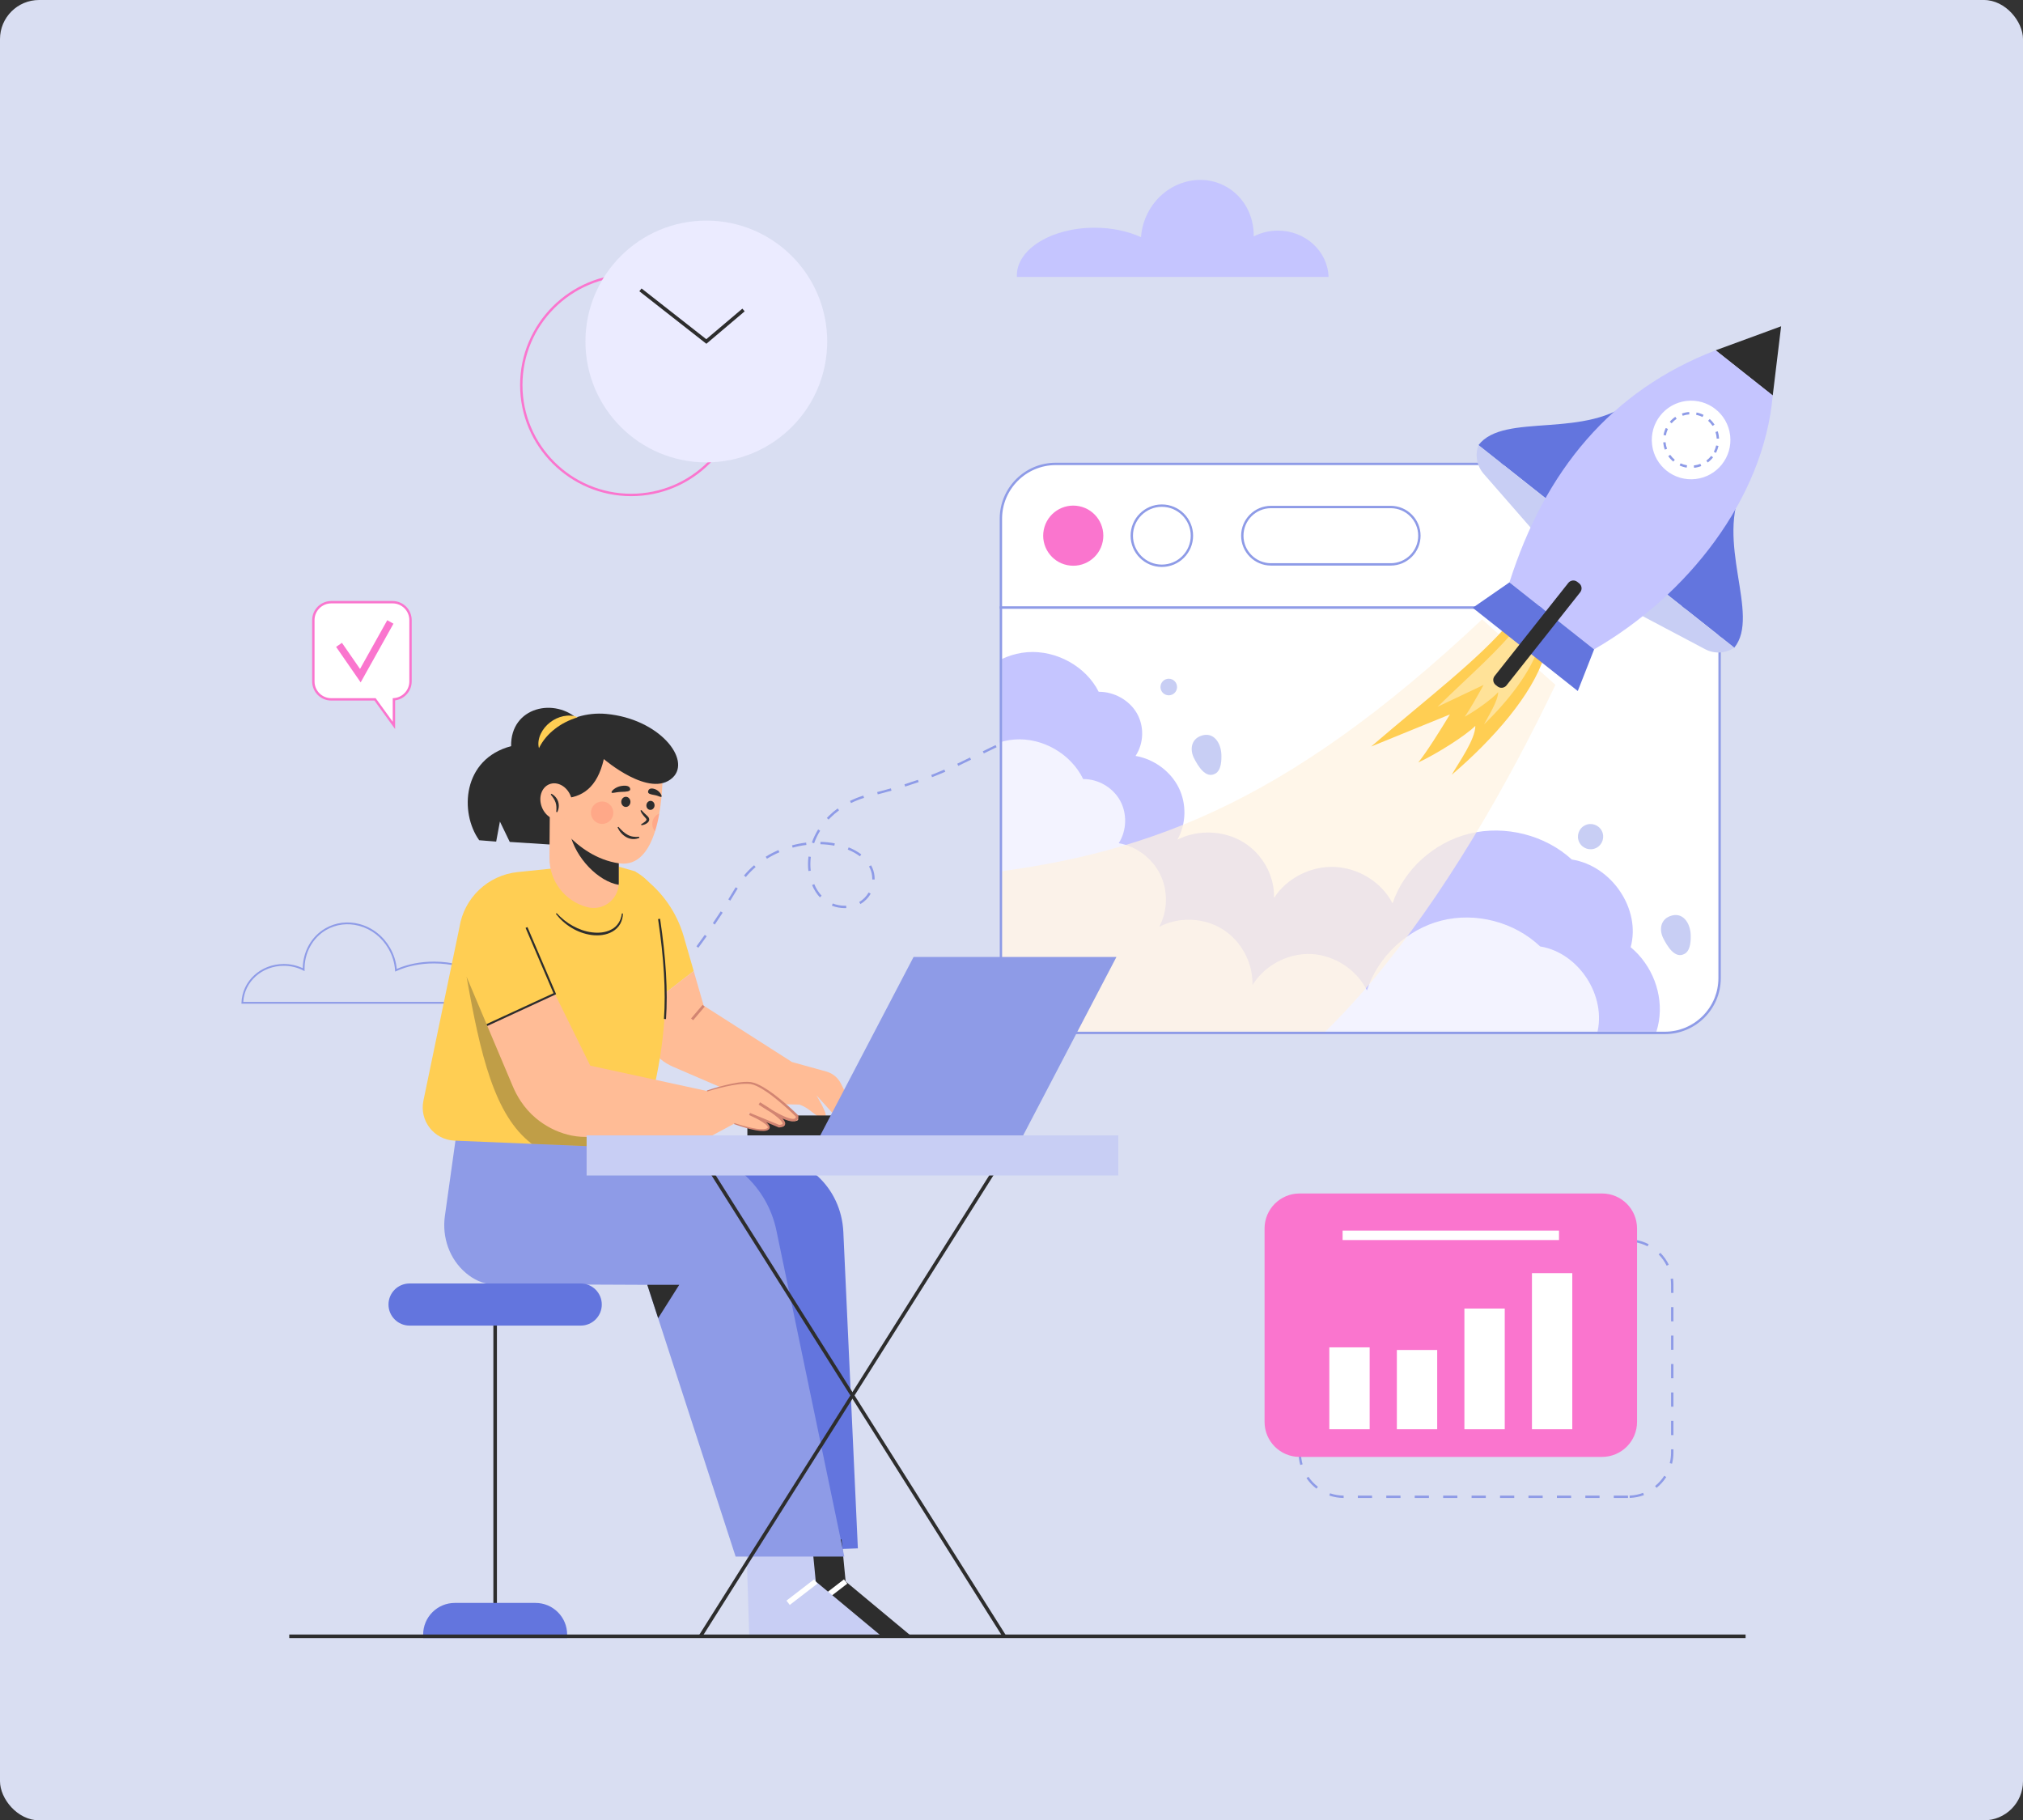 <svg width="828" height="745" viewBox="0 0 828 745" fill="none" xmlns="http://www.w3.org/2000/svg">
<rect x="0" y="0" width="828" height="745" fill="#333333" stroke="none"/>
<rect width="828" height="745" rx="16" fill="#D9DEF2"/>
<path d="M254.529 422.372L253.857 421.67L258.067 417.654L258.738 418.356L254.529 422.372ZM262.939 414.314L262.257 413.623C263.626 412.277 264.995 410.888 266.338 409.492L267.036 410.163C265.69 411.563 264.313 412.96 262.939 414.314ZM271.02 405.903L270.303 405.251C271.591 403.839 272.886 402.377 274.155 400.906L274.888 401.543C273.612 403.021 272.312 404.487 271.02 405.907V405.903ZM278.644 397.077L277.895 396.46C279.105 394.986 280.327 393.462 281.522 391.929L282.287 392.527C281.084 394.067 279.858 395.595 278.644 397.077ZM285.821 387.891L285.045 387.313C286.182 385.784 287.334 384.201 288.459 382.614L289.25 383.177C288.117 384.772 286.965 386.358 285.825 387.895L285.821 387.891ZM292.571 378.382L291.768 377.839C292.854 376.237 293.925 374.623 294.976 372.997L295.791 373.525C294.736 375.154 293.661 376.776 292.571 378.386V378.382ZM345.709 371.659C343.92 371.659 342.112 371.313 340.483 370.662L340.844 369.762C342.361 370.367 344.041 370.689 345.709 370.689C345.949 370.666 346.128 370.685 346.337 370.673L346.384 371.643C346.159 371.655 345.891 371.643 345.709 371.659ZM352.149 370.002L351.664 369.164C353.262 368.241 354.597 366.891 355.532 365.258L356.374 365.739C355.357 367.523 353.895 368.997 352.149 370.002ZM298.91 368.602L298.088 368.09C299.108 366.445 300.113 364.788 301.102 363.124L301.936 363.62C300.943 365.292 299.934 366.953 298.91 368.602ZM335.568 367.252C334.264 365.847 333.19 364.156 332.375 362.22L333.267 361.844C334.035 363.675 335.048 365.269 336.278 366.592L335.568 367.252ZM357.98 359.958L357.01 359.939V359.679C357.01 358.224 356.715 356.8 356.156 355.559C356.009 355.233 355.85 354.919 355.675 354.612L356.521 354.135C356.711 354.469 356.886 354.81 357.041 355.159C357.658 356.525 357.984 358.088 357.984 359.679V359.958H357.98ZM305.253 358.942L304.508 358.317C305.765 356.816 307.158 355.404 308.64 354.119L309.276 354.853C307.833 356.102 306.479 357.479 305.253 358.942ZM330.874 356.478C330.765 355.559 330.707 354.616 330.707 353.673C330.707 352.645 330.773 351.598 330.905 350.558L331.867 350.678C331.739 351.679 331.677 352.688 331.677 353.673C331.677 354.577 331.731 355.481 331.836 356.362L330.874 356.478ZM313.901 351.458L313.389 350.632C315.033 349.611 316.791 348.7 318.61 347.916L318.994 348.808C317.218 349.573 315.507 350.465 313.901 351.458ZM351.943 350.457C350.531 349.383 348.863 348.455 346.989 347.699L347.35 346.799C349.309 347.586 351.051 348.56 352.529 349.685L351.943 350.457ZM324.422 346.915L324.166 345.98C326.059 345.464 328.003 345.08 329.939 344.84L330.059 345.802C328.169 346.038 326.272 346.411 324.422 346.915ZM341.496 346.112C339.657 345.763 337.74 345.561 335.793 345.515L335.816 344.545C337.814 344.595 339.785 344.801 341.674 345.162L341.492 346.116L341.496 346.112ZM333.205 345.131L332.293 344.805C332.957 342.966 333.818 341.174 334.854 339.478L335.68 339.986C334.675 341.624 333.845 343.354 333.205 345.135V345.131ZM339.137 335.432L338.427 334.772C338.71 334.47 338.997 334.171 339.296 333.876C340.378 332.802 341.573 331.785 342.846 330.858L343.42 331.642C342.186 332.545 341.03 333.527 339.979 334.571C339.692 334.854 339.412 335.145 339.137 335.436V335.432ZM348.316 328.67L347.885 327.801C349.639 326.932 351.481 326.199 353.359 325.624L353.642 326.552C351.811 327.11 350.019 327.824 348.316 328.67ZM359.256 325.108L359.015 324.17C360.913 323.685 362.798 323.176 364.621 322.657L364.885 323.588C363.054 324.108 361.161 324.62 359.256 325.105V325.108ZM370.476 321.92L370.185 320.992C372.055 320.403 373.909 319.79 375.694 319.165L376.016 320.081C374.223 320.705 372.357 321.326 370.479 321.916L370.476 321.92ZM381.49 318.067L381.14 317.163C382.956 316.457 384.764 315.72 386.51 314.967L386.894 315.856C385.136 316.612 383.317 317.357 381.493 318.067H381.49ZM392.205 313.439L391.786 312.566L397.019 310.025L397.442 310.898L392.205 313.443V313.439ZM402.676 308.353L402.253 307.48L407.486 304.935L407.909 305.808L402.676 308.353ZM413.142 303.263L412.72 302.39L417.953 299.845L418.376 300.718L413.142 303.263ZM423.609 298.173L423.187 297.3L428.42 294.755L428.843 295.628L423.609 298.173ZM434.076 293.087L433.653 292.214L438.887 289.669L439.31 290.542L434.076 293.087Z" fill="#8E9BE7"/>
<path d="M416.194 112.732C416.194 112.934 416.194 113.124 416.218 113.326H543.764C543.435 102.812 534.279 94.382 523.055 94.382C519.455 94.382 516.08 95.247 513.132 96.76C513.287 88.578 509.353 80.742 502.11 76.536C491.24 70.236 477.021 74.511 470.364 86.092C468.362 89.583 467.26 93.339 467.012 97.067C461.709 94.638 455.137 93.195 448.006 93.195C430.436 93.195 416.19 101.943 416.19 112.732H416.194Z" fill="#C5C5FF"/>
<path d="M203.998 410.776H98.824L98.836 410.4C99.115 401.5 106.727 394.528 116.162 394.528C118.854 394.528 121.523 395.126 123.925 396.255C123.994 389.442 127.486 383.239 133.139 379.961C137.348 377.521 142.325 376.892 147.151 378.188C152.408 379.596 156.842 383.053 159.639 387.922C161.191 390.63 162.115 393.528 162.39 396.55C166.871 394.591 172.128 393.559 177.637 393.559C192.208 393.559 204.06 400.902 204.06 409.926C204.06 410.105 204.06 410.275 204.037 410.454L203.998 410.776ZM99.581 410.05H203.331V409.93C203.331 401.306 191.805 394.292 177.633 394.292C172.035 394.292 166.704 395.378 162.215 397.43L161.734 397.651L161.699 397.128C161.494 394.028 160.586 391.056 159.003 388.294C156.303 383.596 152.024 380.26 146.957 378.902C142.317 377.656 137.538 378.262 133.499 380.601C127.913 383.84 124.522 390.067 124.65 396.845L124.662 397.454L124.119 397.174C121.686 395.925 118.936 395.266 116.158 395.266C107.251 395.266 100.042 401.733 99.573 410.054L99.581 410.05Z" fill="#8E9BE7"/>
<mask id="mask0_3906_4422" style="mask-type:luminance" maskUnits="userSpaceOnUse" x="409" y="248" width="295" height="175">
<path d="M409.658 400.301C409.658 412.696 419.706 422.744 432.101 422.744H681.387C693.782 422.744 703.83 412.696 703.83 400.301V248.628H409.658V400.301Z" fill="white"/>
</mask>
<g mask="url(#mask0_3906_4422)">
<path d="M409.658 400.301C409.658 412.696 419.706 422.744 432.101 422.744H681.387C693.782 422.744 703.83 412.696 703.83 400.301V248.628H409.658V400.301Z" fill="white"/>
<path d="M394.265 287.303C397.702 276.277 408.584 267.816 420.467 266.92C432.354 266.023 444.485 272.751 449.687 283.124C456.011 283.066 462.245 286.573 465.318 291.919C468.391 297.265 468.173 304.225 464.775 309.373C472.309 310.677 479.067 315.635 482.4 322.292C485.732 328.949 485.55 337.143 481.926 343.645C490.217 339.432 500.816 339.816 508.769 344.615C516.722 349.417 521.734 358.457 521.455 367.512C526.618 359.411 536.519 354.364 546.361 354.814C556.203 355.264 565.588 361.188 569.964 369.723C574.584 355.896 586.906 344.739 601.481 341.17C616.06 337.604 632.413 341.748 643.322 351.772C659.728 354.341 671.689 372.155 667.414 387.662C676.278 394.998 680.806 406.92 678.955 418.042C677.101 429.161 668.93 439.092 658.138 443.34L375.829 443.158L351.765 335.451L394.261 287.299L394.265 287.303Z" fill="#C5C5FF"/>
<g opacity="0.8">
<path d="M389.788 323.072C393.121 312.042 403.638 303.573 415.121 302.665C426.605 301.762 438.321 308.477 443.337 318.847C449.447 318.785 455.468 322.284 458.432 327.63C461.396 332.976 461.183 339.936 457.893 345.084C465.171 346.384 471.696 351.334 474.912 357.991C478.128 364.648 477.946 372.838 474.439 379.344C482.45 375.123 492.692 375.499 500.374 380.295C508.055 385.09 512.889 394.129 512.613 403.18C517.606 395.075 527.177 390.021 536.686 390.463C546.195 390.905 555.253 396.821 559.478 405.352C563.951 391.526 575.865 380.353 589.952 376.776C604.038 373.199 619.835 377.331 630.368 387.348C646.216 389.9 657.758 407.707 653.614 423.217C662.173 430.546 666.541 442.464 664.741 453.586C662.941 464.709 655.038 474.644 644.61 478.9L371.861 478.943L348.696 371.255L389.792 323.072H389.788Z" fill="white"/>
</g>
<path opacity="0.7" d="M606.629 253.481C524.923 330.319 466.982 351.035 393.989 358.445L389.14 436.035L465.76 462.222C532.682 460.282 596.938 363.403 636.629 280.292L606.625 253.485" fill="#FFF2E0"/>
<path d="M618.136 254.482C604.852 270.198 584.819 285.231 561.188 305.536L593.431 292.396C589.478 298.949 583.721 308.116 580.493 312.05C587.922 308.621 599.883 301.075 603.844 297.071C603.844 302.654 597.117 311.992 594.184 317.093C611.382 302.375 627.024 284.408 632.079 268.623L618.14 254.482" fill="#FFCE53"/>
<path opacity="0.4" d="M621.903 255.277C614.047 265.694 602.284 275.734 588.384 289.258L607.199 280.331C604.841 284.657 601.411 290.713 599.502 293.32C603.844 291 610.85 285.941 613.186 283.283C613.127 286.934 609.135 293.114 607.382 296.482C617.496 286.678 626.744 274.764 629.836 264.386L621.907 255.281" fill="white"/>
<path d="M499.895 308.655C500 311.084 499.895 315.185 497.467 316.589C493.417 318.936 490.228 313.241 488.742 310.378C486.969 306.96 487.423 302.72 491.434 301.195C496.734 299.182 499.701 304.12 499.895 308.655Z" fill="#C8CEF4"/>
<path d="M691.977 382.409C692.082 384.837 691.977 388.938 689.549 390.342C685.499 392.69 682.31 386.994 680.824 384.131C679.051 380.714 679.505 376.473 683.516 374.949C688.816 372.935 691.783 377.874 691.977 382.409Z" fill="#C8CEF4"/>
<path d="M478.369 284.571C480.244 284.571 481.764 283.052 481.764 281.177C481.764 279.302 480.244 277.782 478.369 277.782C476.494 277.782 474.975 279.302 474.975 281.177C474.975 283.052 476.494 284.571 478.369 284.571Z" fill="#C8CEF4"/>
<path d="M653.309 347.039C655.864 345.768 656.906 342.667 655.636 340.111C654.366 337.556 651.264 336.514 648.708 337.784C646.153 339.054 645.111 342.156 646.381 344.711C647.651 347.267 650.753 348.309 653.309 347.039Z" fill="#C8CEF4"/>
</g>
<path d="M681.387 423.229H432.101C419.457 423.229 409.173 412.945 409.173 400.301V248.143H704.315V400.301C704.315 412.945 694.03 423.229 681.387 423.229ZM410.143 249.113V400.301C410.143 412.409 419.993 422.259 432.101 422.259H681.387C693.495 422.259 703.345 412.409 703.345 400.301V249.113H410.143Z" fill="#8E9BE7"/>
<path d="M681.387 189.865H432.101C419.706 189.865 409.658 199.909 409.658 212.308V248.628H703.83V212.308C703.83 199.909 693.782 189.865 681.387 189.865Z" fill="white"/>
<path d="M704.315 249.113H409.173V212.308C409.173 199.664 419.457 189.38 432.101 189.38H681.387C694.03 189.38 704.315 199.664 704.315 212.308V249.113ZM410.143 248.143H703.345V212.308C703.345 200.2 693.495 190.35 681.387 190.35H432.101C419.993 190.35 410.143 200.2 410.143 212.308V248.143Z" fill="#8E9BE7"/>
<path d="M451.336 221.679C452.687 215.019 448.383 208.523 441.723 207.172C435.062 205.821 428.567 210.124 427.216 216.785C425.864 223.446 430.168 229.941 436.829 231.292C443.489 232.644 449.984 228.34 451.336 221.679Z" fill="#FA75CE"/>
<path d="M484.24 227.947C489.046 223.141 489.046 215.35 484.24 210.544C479.435 205.738 471.643 205.738 466.837 210.544C462.032 215.35 462.032 223.141 466.837 227.947C471.643 232.753 479.435 232.753 484.24 227.947Z" fill="white"/>
<path d="M475.536 232.035C468.483 232.035 462.745 226.297 462.745 219.244C462.745 212.191 468.483 206.454 475.536 206.454C482.589 206.454 488.327 212.191 488.327 219.244C488.327 226.297 482.589 232.035 475.536 232.035ZM475.536 207.427C469.018 207.427 463.715 212.731 463.715 219.248C463.715 225.766 469.018 231.069 475.536 231.069C482.053 231.069 487.357 225.766 487.357 219.248C487.357 212.731 482.053 207.427 475.536 207.427Z" fill="#8E9BE7"/>
<path d="M569.203 207.501H520.208C513.723 207.501 508.465 212.759 508.465 219.244V219.248C508.465 225.734 513.723 230.991 520.208 230.991H569.203C575.688 230.991 580.946 225.734 580.946 219.248V219.244C580.946 212.759 575.688 207.501 569.203 207.501Z" fill="white"/>
<path d="M569.204 231.476H520.214C513.471 231.476 507.985 225.991 507.985 219.248C507.985 212.506 513.471 207.02 520.214 207.02H569.204C575.947 207.02 581.432 212.506 581.432 219.248C581.432 225.991 575.947 231.476 569.204 231.476ZM520.21 207.986C514.002 207.986 508.951 213.037 508.951 219.244C508.951 225.452 514.002 230.503 520.21 230.503H569.2C575.407 230.503 580.459 225.452 580.459 219.244C580.459 213.037 575.407 207.986 569.2 207.986H520.21Z" fill="#8E9BE7"/>
<path d="M669.186 163.096C649.541 180.294 615.657 168.438 605.128 182.172L635.214 205.996L669.186 163.096Z" fill="#6375DE"/>
<path d="M605.128 182.172C603.622 186.179 604.437 190.687 607.253 193.911L628.571 218.329L635.213 205.996L605.128 182.172Z" fill="#C8CEF4"/>
<path d="M713.715 198.357C701.479 221.421 720.784 251.685 709.828 265.081L679.742 241.257L713.715 198.357Z" fill="#6375DE"/>
<path d="M709.828 265.081C706.274 267.463 701.696 267.703 697.914 265.701L669.26 250.548L679.742 241.257L709.828 265.081Z" fill="#C8CEF4"/>
<path d="M729 133.538L702.212 143.369L725.567 161.862L729 133.538Z" fill="#2D2D2D"/>
<path d="M725.567 161.862C721.823 204.246 690.508 243.798 652.469 265.764L617.806 238.343C632.35 192.584 659.437 159.837 702.208 143.365L725.563 161.859L725.567 161.862Z" fill="#C5C5FF"/>
<path d="M617.808 238.347L602.771 248.756L645.776 282.81L652.468 265.767L617.808 238.347Z" fill="#6375DE"/>
<path d="M694.056 196.041C702.879 194.992 709.181 186.989 708.132 178.166C707.083 169.343 699.08 163.041 690.257 164.09C681.434 165.139 675.132 173.142 676.181 181.965C677.23 190.788 685.233 197.09 694.056 196.041Z" fill="white"/>
<path d="M693.371 191.463L693.27 190.497C694.193 190.4 695.097 190.179 695.966 189.841L696.315 190.745C695.373 191.11 694.38 191.351 693.371 191.459V191.463ZM690.345 191.386C689.34 191.226 688.366 190.935 687.443 190.516L687.843 189.632C688.688 190.012 689.581 190.28 690.496 190.427L690.345 191.386ZM698.969 189.287L698.395 188.507C699.136 187.956 699.807 187.308 700.385 186.579L701.145 187.18C700.513 187.979 699.784 188.685 698.969 189.287ZM684.871 188.914C684.083 188.266 683.389 187.522 682.803 186.699L683.595 186.137C684.13 186.889 684.766 187.572 685.488 188.166L684.871 188.914ZM702.329 185.357L701.467 184.911C701.894 184.088 702.212 183.211 702.41 182.304L703.357 182.509C703.14 183.502 702.794 184.461 702.325 185.357H702.329ZM681.395 184.022C681.046 183.072 680.825 182.079 680.735 181.066L681.701 180.981C681.783 181.908 681.985 182.82 682.307 183.689L681.395 184.022ZM702.639 179.537C702.593 178.606 702.422 177.691 702.135 176.81L703.058 176.511C703.372 177.474 703.555 178.474 703.609 179.487L702.639 179.537ZM681.822 178.211L680.867 178.04C681.046 177.039 681.356 176.069 681.791 175.154L682.667 175.569C682.272 176.407 681.985 177.295 681.822 178.207V178.211ZM700.94 174.308C700.432 173.536 699.823 172.83 699.124 172.209L699.768 171.484C700.529 172.159 701.196 172.931 701.751 173.776L700.94 174.308ZM684.176 173.241L683.439 172.613C684.099 171.841 684.855 171.158 685.693 170.587L686.24 171.39C685.476 171.91 684.782 172.535 684.176 173.245V173.241ZM696.828 170.661C695.997 170.246 695.113 169.947 694.205 169.769L694.391 168.818C695.384 169.016 696.35 169.342 697.258 169.796L696.828 170.665V170.661ZM688.715 170.145L688.397 169.23C689.352 168.9 690.353 168.694 691.365 168.624L691.435 169.594C690.508 169.66 689.592 169.846 688.715 170.149V170.145Z" fill="#8E9BE7"/>
<path d="M646.338 238.739L645.574 238.134C644.444 237.239 642.802 237.43 641.907 238.56L611.742 276.66C610.847 277.79 611.038 279.432 612.168 280.327L612.932 280.932C614.062 281.827 615.704 281.636 616.6 280.506L646.764 242.406C647.659 241.276 647.468 239.634 646.338 238.739Z" fill="#2D2D2D"/>
<path d="M666.324 613.073H660.505V612.103H666.324V613.073ZM654.685 613.073H648.866V612.103H654.685V613.073ZM643.047 613.073H637.227V612.103H643.047V613.073ZM631.408 613.073H625.589V612.103H631.408V613.073ZM619.77 613.073H613.95V612.103H619.77V613.073ZM608.131 613.073H602.312V612.103H608.131V613.073ZM596.493 613.073H590.673V612.103H596.493V613.073ZM584.854 613.073H579.035V612.103H584.854V613.073ZM573.215 613.073H567.396V612.103H573.215V613.073ZM561.577 613.073H555.758V612.103H561.577V613.073ZM549.934 613.073C547.925 613.054 545.954 612.72 544.073 612.072L544.387 611.157C546.171 611.766 548.041 612.088 549.946 612.103L549.938 613.073H549.934ZM667.022 613.061L666.987 612.092C668.888 612.022 670.746 611.649 672.515 610.986L672.857 611.894C670.995 612.592 669.032 612.984 667.026 613.061H667.022ZM538.827 609.263C537.237 608.049 535.86 606.598 534.735 604.949L535.538 604.402C536.604 605.966 537.912 607.343 539.417 608.495L538.827 609.267V609.263ZM678.017 608.938L677.408 608.185C678.882 606.99 680.15 605.578 681.171 603.983L681.985 604.507C680.907 606.187 679.572 607.677 678.017 608.938ZM532.209 599.565C531.74 597.916 531.503 596.205 531.503 594.471V593.676H532.473V594.471C532.473 596.112 532.698 597.737 533.14 599.297L532.209 599.561V599.565ZM684.356 599.053L683.417 598.812C683.774 597.4 683.956 595.937 683.956 594.467V593.16H684.926V594.467C684.926 596.019 684.736 597.559 684.356 599.049V599.053ZM532.473 587.856H531.503V582.037H532.473V587.856ZM684.926 587.344H683.956V581.525H684.926V587.344ZM532.473 576.218H531.503V570.398H532.473V576.218ZM684.926 575.706H683.956V569.886H684.926V575.706ZM532.473 564.579H531.503V558.76H532.473V564.579ZM684.926 564.067H683.956V558.248H684.926V564.067ZM532.473 552.941H531.503V547.121H532.473V552.941ZM684.926 552.429H683.956V546.609H684.926V552.429ZM532.473 541.302H531.503V535.483H532.473V541.302ZM684.926 540.79H683.956V534.971H684.926V540.79ZM532.473 529.664H531.503V525.788C531.503 525.128 531.538 524.457 531.608 523.798L532.574 523.899C532.508 524.523 532.473 525.159 532.473 525.784V529.66V529.664ZM684.926 529.151H683.956V525.788C683.956 524.993 683.902 524.19 683.797 523.402L684.759 523.274C684.872 524.1 684.926 524.946 684.926 525.788V529.151ZM534.063 518.463L533.179 518.06C534.009 516.244 535.123 514.58 536.488 513.114L537.198 513.773C535.906 515.162 534.847 516.741 534.063 518.46V518.463ZM682.152 518.013C681.318 516.318 680.216 514.77 678.886 513.416L679.576 512.737C680.981 514.165 682.141 515.798 683.021 517.587L682.152 518.013ZM541.644 510.313L541.178 509.463C542.932 508.501 544.821 507.834 546.788 507.481L546.959 508.435C545.097 508.769 543.308 509.401 541.644 510.313ZM674.343 510.08C672.655 509.219 670.851 508.637 668.977 508.353L669.121 507.395C671.099 507.694 673.004 508.307 674.785 509.215L674.343 510.08ZM663.24 508.156H657.42V507.186H663.24V508.156ZM651.601 508.156H645.782V507.186H651.601V508.156ZM639.963 508.156H634.143V507.186H639.963V508.156ZM628.324 508.156H622.505V507.186H628.324V508.156ZM616.685 508.156H610.866V507.186H616.685V508.156ZM605.047 508.156H599.228V507.186H605.047V508.156ZM593.408 508.156H587.589V507.186H593.408V508.156ZM581.77 508.156H575.951V507.186H581.77V508.156ZM570.131 508.156H564.312V507.186H570.131V508.156ZM558.493 508.156H552.673V507.186H558.493V508.156Z" fill="#8E9BE7"/>
<path d="M655.71 488.455H531.895C523.987 488.455 517.576 494.866 517.576 502.775V581.944C517.576 589.852 523.987 596.263 531.895 596.263H655.71C663.618 596.263 670.029 589.852 670.029 581.944V502.775C670.029 494.866 663.618 488.455 655.71 488.455Z" fill="#FA75CE"/>
<path d="M560.592 551.428H544.085V584.95H560.592V551.428Z" fill="white"/>
<path d="M588.234 552.502H571.727V584.95H588.234V552.502Z" fill="white"/>
<path d="M615.879 535.553H599.372V584.951H615.879V535.553Z" fill="white"/>
<path d="M643.524 521.063H627.017V584.95H643.524V521.063Z" fill="white"/>
<path d="M638.089 503.64H549.516V507.512H638.089V503.64Z" fill="white"/>
<path d="M279.83 383.212C277.025 373.482 271.081 364.951 262.931 358.942L259.656 356.529L262.434 414.039L283.926 397.411L279.83 383.212Z" fill="#FFCE53"/>
<path d="M348.897 452.725L344.122 443.375C342.911 441.009 340.766 439.255 338.201 438.545L324.154 434.654L288.012 411.579L283.927 397.415L262.435 414.042L262.629 418.081C263.02 426.185 267.99 433.355 275.439 436.571L310.533 451.709L327.215 452.081C332.588 453.935 334.442 458.568 337.779 456.899C339.02 456.279 334.163 448.279 334.163 448.279L342.225 457.175L348.897 452.725Z" fill="#FFBC96"/>
<path d="M287.579 411.261L282.855 416.823L283.704 417.544L288.428 411.982L287.579 411.261Z" fill="#D28572"/>
<path d="M286.037 476.018L312.332 473.698C329.449 472.185 344.338 486.007 345.173 504.183L351.116 633.685L314.842 634.814L286.037 476.018Z" fill="#6375DE"/>
<path d="M317.76 633.526L318.869 669.299H372.62L346.115 647.244L344.447 630.007L317.76 633.526Z" fill="#2D2D2D"/>
<path d="M345.43 646.38L334.123 655.09L335.48 656.851L346.786 648.141L345.43 646.38Z" fill="white"/>
<path d="M305.529 633.526L306.639 669.299H360.39L333.885 647.244L332.216 630.007L305.529 633.526Z" fill="#C8CEF4"/>
<path d="M333.199 646.381L321.893 655.091L323.249 656.852L334.556 648.142L333.199 646.381Z" fill="white"/>
<path d="M345.562 637.049H301.08L269.376 539.498L264.938 525.842L201.551 525.563C197.636 525.509 193.889 523.693 190.707 521.016C183.969 515.333 180.865 506.402 182.087 497.673L187.646 458.005L281.818 470.249C299.679 472.573 314.099 485.941 317.769 503.566L345.558 637.049H345.562Z" fill="#8E9BE7"/>
<path d="M278.003 525.842L269.375 539.498L264.937 525.842H278.003Z" fill="#2D2D2D"/>
<path d="M266.36 450.824C265.903 452.659 265.425 454.494 264.937 456.341L261.6 469.962L217.672 468.138L186.047 466.827C177.663 466.482 171.592 458.699 173.303 450.479L188.049 379.519C189.938 367.453 199.738 358.166 211.892 356.909L247.979 353.196L259.657 356.533C271.055 362.65 271.066 373.734 271.609 380.997C273.999 412.778 271.055 432.028 266.36 450.824Z" fill="#FFCE53"/>
<path opacity="0.3" d="M236.577 448.555C236.12 450.39 265.425 454.494 264.937 456.341L261.6 469.962L217.673 468.138C202.325 456.562 196.576 431.372 190.981 399.812L236.577 448.555Z" fill="#2D2D2D"/>
<path d="M227.849 373.723C229.773 375.787 231.965 377.583 234.413 378.925C236.854 380.267 239.507 381.249 242.258 381.575C244.977 381.932 247.852 381.699 250.238 380.403C252.678 379.189 254.234 376.625 254.525 373.847L254.959 373.874C254.944 375.325 254.579 376.799 253.854 378.106C253.124 379.414 252.011 380.496 250.715 381.245C248.1 382.758 245.001 383.03 242.114 382.665C239.212 382.261 236.419 381.249 233.94 379.736C231.446 378.25 229.265 376.271 227.512 373.998L227.845 373.719L227.849 373.723Z" fill="#2D2D2D"/>
<path d="M272.579 417.076L271.749 417.018C272.548 405.829 271.737 392.08 269.344 376.147L270.17 376.023C272.575 392.015 273.386 405.826 272.583 417.076H272.579Z" fill="#2D2D2D"/>
<path d="M347.23 456.523H305.897V464.678H347.23V456.523Z" fill="#2D2D2D"/>
<path d="M418.771 464.678H335.737L373.919 391.654H456.953L418.771 464.678Z" fill="#8E9BE7"/>
<path d="M236.997 294.813C227.267 285.223 208.917 289.254 209.196 305.377C189.178 310.661 188.069 332.623 196.13 343.881L203.082 344.436L204.611 336.235L208.642 344.576L228.101 345.825L236.997 294.809V294.813Z" fill="#2D2D2D"/>
<path d="M253.258 330.676V361.312C253.258 361.591 253.247 361.855 253.223 362.123C252.746 368.427 246.64 372.889 240.402 371.275C231.203 368.897 224.81 360.575 224.887 351.078L225.043 330.672H253.254L253.258 330.676Z" fill="#FFBC96"/>
<path d="M253.26 343.92V361.312C253.26 361.591 253.248 361.855 253.225 362.123C245.027 360.777 235.553 351.291 233.241 340.96L253.26 343.916V343.92Z" fill="#2D2D2D"/>
<path d="M269.841 332.945C269.418 335.381 268.851 337.872 268.095 340.239C265.647 348.013 261.255 354.461 253.392 353.34C234.91 350.694 224.621 331.653 224.621 331.653L237.264 317.198L245.749 305.789L271.183 316.775C271.183 316.775 271.315 324.55 269.837 332.945H269.841Z" fill="#FFBC96"/>
<path d="M230.091 326.784C238.203 326.524 244.476 322.393 247.142 310.661C247.142 310.661 266.047 326.971 275.315 318.261C283.074 310.968 269.911 294.185 248.119 292.183C240.182 291.454 232.268 293.933 226.049 298.918C215.489 307.379 214.476 327.064 224.35 333.876L230.095 326.788L230.091 326.784Z" fill="#2D2D2D"/>
<path d="M220.594 306.211C220.063 304.295 220.459 302.173 221.316 300.346C222.185 298.507 223.523 296.901 225.122 295.659C226.72 294.414 228.598 293.525 230.569 293.11C232.536 292.707 234.623 292.769 236.438 293.56C234.561 294.165 232.939 294.806 231.41 295.593C229.886 296.373 228.481 297.277 227.162 298.293C225.847 299.314 224.625 300.446 223.527 301.731C222.422 303.022 221.452 304.438 220.59 306.207L220.594 306.211Z" fill="#FFCE53"/>
<path d="M230.52 335.155C233.762 333.857 235.118 329.628 233.55 325.709C231.981 321.791 228.081 319.667 224.838 320.965C221.596 322.263 220.24 326.492 221.808 330.41C223.377 334.329 227.278 336.453 230.52 335.155Z" fill="#FFBC96"/>
<path d="M227.658 332.282C227.798 330.928 227.806 329.644 227.414 328.468C227.03 327.285 226.281 326.253 225.416 325.194L225.688 324.856C226.945 325.512 228.011 326.684 228.465 328.131C228.923 329.578 228.725 331.153 228.073 332.41L227.658 332.286V332.282Z" fill="#2D2D2D"/>
<path d="M258.036 328.181C258.036 329.329 257.194 330.26 256.158 330.26C255.122 330.26 254.28 329.329 254.28 328.181C254.28 327.033 255.122 326.102 256.158 326.102C257.194 326.102 258.036 327.033 258.036 328.181Z" fill="#2D2D2D"/>
<path d="M267.897 329.818C267.773 330.831 266.927 331.564 266.011 331.451C265.096 331.339 264.452 330.423 264.576 329.411C264.7 328.398 265.546 327.665 266.461 327.778C267.377 327.89 268.021 328.806 267.897 329.818Z" fill="#2D2D2D"/>
<path d="M257.942 322.963C258.016 323.933 256.464 324.026 254.175 324.096C251.887 324.166 250.304 324.872 250.288 324.259C250.273 323.646 251.964 322.067 254.222 321.687C256.55 321.295 257.857 321.811 257.946 322.967L257.942 322.963Z" fill="#2D2D2D"/>
<path d="M265.254 323.898C265.088 324.856 266.228 325.101 267.92 325.399C269.611 325.694 270.705 326.556 270.791 325.95C270.876 325.345 269.801 323.607 268.168 323.002C266.484 322.377 265.456 322.761 265.254 323.902V323.898Z" fill="#2D2D2D"/>
<path d="M262.532 331.545C262.966 332.076 263.447 332.534 263.944 333.007L264.692 333.705C264.952 333.942 265.232 334.198 265.484 334.59C265.608 334.788 265.705 335.044 265.72 335.331C265.744 335.622 265.651 335.901 265.534 336.119C265.278 336.549 264.972 336.801 264.638 337.022C263.975 337.461 263.253 337.639 262.559 337.775L262.396 337.372C262.993 336.984 263.591 336.638 264.052 336.239C264.273 336.041 264.491 335.8 264.568 335.618C264.654 335.432 264.63 335.37 264.526 335.153C264.277 334.749 263.649 334.206 263.238 333.643C262.788 333.085 262.384 332.449 262.144 331.75L262.524 331.541L262.532 331.545Z" fill="#2D2D2D"/>
<path d="M253.12 338.388C254.256 339.684 255.44 340.883 256.863 341.647C258.275 342.43 259.889 342.652 261.592 342.465L261.709 342.884C260.886 343.249 259.959 343.447 259.02 343.393C258.081 343.354 257.154 343.071 256.34 342.617C254.699 341.705 253.488 340.231 252.759 338.621L253.123 338.388H253.12Z" fill="#2D2D2D"/>
<path opacity="0.2" d="M246.451 337.209C248.985 337.209 251.04 335.154 251.04 332.619C251.04 330.085 248.985 328.03 246.451 328.03C243.916 328.03 241.861 330.085 241.861 332.619C241.861 335.154 243.916 337.209 246.451 337.209Z" fill="#FE5B52"/>
<path opacity="0.2" d="M269.84 332.945C269.418 335.381 268.851 337.872 268.095 340.239C267.385 339.428 266.95 338.369 266.95 337.201C266.95 335.265 268.153 333.62 269.84 332.941V332.945Z" fill="#FE5B52"/>
<path d="M217.489 387.204L190.984 399.808L199.294 419.513L227.087 406.699L217.489 387.204Z" fill="#FFCE53"/>
<path d="M315.666 455.545C314.932 455.177 314.471 454.932 314.471 454.932L314.735 454.409C314.735 454.409 315.223 454.645 315.933 455.026L315.662 455.545H315.666Z" fill="#C5C5FF"/>
<path d="M326.656 458.284C325.799 459.976 319.239 456.985 316.182 455.483C318.552 456.795 322.633 459.375 320.818 460.787C319.359 461.912 316.135 459.518 305.571 455.138C307.174 455.895 316.612 460.387 314.234 462.09C311.643 463.937 300.524 459.867 300.524 459.867L290.883 465.05H279.765L239.751 465.306C237.238 465.318 234.747 464.996 232.334 464.371C227.585 463.161 223.116 460.802 219.322 457.633C216.932 455.631 214.872 453.284 213.15 450.704C211.862 448.768 210.76 446.689 209.848 444.52L199.296 419.52L227.085 406.699L241.586 436.136L289.405 446.522L302.751 443.185C305.622 442.464 309.68 443.674 312.205 445.222C318.366 448.993 327.463 456.674 326.66 458.288L326.656 458.284Z" fill="#FFBC96"/>
<path d="M289.335 446.308C292.652 445.207 296.012 444.256 299.441 443.538C301.156 443.185 302.89 442.898 304.659 442.793C305.544 442.743 306.44 442.762 307.344 442.863C307.79 442.953 308.236 443.069 308.682 443.174C309.105 443.325 309.52 443.496 309.939 443.655C313.19 445.129 316.026 447.239 318.769 449.408C321.508 451.592 324.095 453.939 326.609 456.383L326.726 456.496L326.749 456.639C326.838 457.167 326.776 457.652 326.485 458.145C326.307 458.35 326.12 458.579 325.88 458.676C325.647 458.824 325.414 458.882 325.186 458.917C324.266 459.068 323.459 458.878 322.687 458.672C321.139 458.246 319.762 457.539 318.369 456.861C317.007 456.131 315.665 455.375 314.366 454.56C313.043 453.776 311.786 452.9 310.498 452.066L311.087 451.127C313.361 452.477 315.576 453.893 317.69 455.499C318.742 456.314 319.781 457.148 320.674 458.238C320.887 458.529 321.104 458.82 321.252 459.215C321.333 459.402 321.38 459.638 321.384 459.894C321.364 460.162 321.283 460.445 321.097 460.655C320.747 461.058 320.324 461.198 319.968 461.283C319.595 461.38 319.25 461.4 318.897 461.435L318.788 461.446L318.668 461.396L306.595 456.337L306.956 455.487C308.857 456.364 310.707 457.307 312.472 458.467C313.334 459.084 314.238 459.638 314.874 460.701C315.017 460.969 315.122 461.38 314.975 461.764C314.823 462.137 314.528 462.373 314.257 462.501C313.698 462.785 313.136 462.843 312.597 462.874C310.432 462.924 308.399 462.416 306.385 461.919C304.376 461.388 302.397 460.763 300.446 460.053L300.593 459.646C302.545 460.298 304.531 460.876 306.529 461.353C308.523 461.799 310.575 462.241 312.558 462.141C313.504 462.102 314.629 461.687 314.172 461.062C313.737 460.333 312.841 459.712 312.018 459.165C310.311 458.075 308.453 457.159 306.591 456.333L306.952 455.483L319.068 460.434L318.839 460.395C319.137 460.36 319.444 460.344 319.708 460.267C319.979 460.209 320.2 460.088 320.274 459.995C320.445 459.929 320.216 459.332 319.836 458.882C319.068 457.947 318.051 457.121 317.031 456.341C314.971 454.789 312.759 453.385 310.525 452.077L311.115 451.138C312.395 451.957 313.632 452.841 314.936 453.617C316.22 454.428 317.531 455.177 318.862 455.895C320.204 456.558 321.562 457.252 322.966 457.644C323.657 457.842 324.39 457.982 324.976 457.881L325.189 457.842C325.255 457.823 325.294 457.784 325.352 457.761C325.48 457.722 325.519 457.621 325.608 457.559C325.717 457.392 325.764 457.082 325.729 456.857L325.868 457.113C323.409 454.688 320.817 452.36 318.148 450.161C315.471 447.98 312.678 445.866 309.598 444.423L308.422 443.957C308.023 443.86 307.623 443.748 307.219 443.659C306.393 443.554 305.544 443.527 304.69 443.562C302.979 443.631 301.264 443.868 299.561 444.182C296.155 444.815 292.784 445.688 289.467 446.708L289.331 446.297L289.335 446.308Z" fill="#D28572"/>
<path d="M199.465 419.897L199.116 419.14L226.537 406.489L215.115 379.759L215.883 379.429L227.623 406.904L199.465 419.897Z" fill="#2D2D2D"/>
<path d="M203.388 536.965H201.934V662.258H203.388V536.965Z" fill="#2D2D2D"/>
<path d="M237.687 525.287H167.631C162.87 525.287 159.011 529.146 159.011 533.906C159.011 538.666 162.87 542.524 167.631 542.524H237.687C242.448 542.524 246.308 538.666 246.308 533.906C246.308 529.146 242.448 525.287 237.687 525.287Z" fill="#6375DE"/>
<path d="M186.151 656.027H219.173C226.327 656.027 232.131 661.835 232.131 668.985V670.408H173.193V668.985C173.193 661.831 179.001 656.027 186.151 656.027Z" fill="#6375DE"/>
<path d="M287.429 472.305L286.198 473.082L410.387 669.909L411.618 669.133L287.429 472.305Z" fill="#2D2D2D"/>
<path d="M410.393 472.327L286.17 669.133L287.4 669.91L411.624 473.103L410.393 472.327Z" fill="#2D2D2D"/>
<path d="M457.695 464.678H240.101V481.088H457.695V464.678Z" fill="#C8CEF4"/>
<path d="M258.342 203.055C233.269 203.055 212.87 182.657 212.87 157.583C212.87 132.51 233.269 112.112 258.342 112.112C283.415 112.112 303.814 132.51 303.814 157.583C303.814 182.657 283.415 203.055 258.342 203.055ZM258.342 113.078C233.804 113.078 213.84 133.042 213.84 157.579C213.84 182.117 233.804 202.081 258.342 202.081C282.88 202.081 302.844 182.117 302.844 157.579C302.844 133.042 282.88 113.078 258.342 113.078Z" fill="#FA75CE"/>
<path d="M289.091 189.24C316.415 189.24 338.566 167.089 338.566 139.765C338.566 112.44 316.415 90.289 289.091 90.289C261.766 90.289 239.615 112.44 239.615 139.765C239.615 167.089 261.766 189.24 289.091 189.24Z" fill="#EBEBFF"/>
<path d="M289.11 140.7L261.678 119.199L262.578 118.055L289.071 138.826L303.848 126.314L304.787 127.424L289.11 140.7Z" fill="#2D2D2D"/>
<path d="M160.698 246.463H135.575C131.532 246.463 128.254 249.741 128.254 253.784V278.907C128.254 282.95 131.532 286.228 135.575 286.228H153.506L161.23 296.897V286.201C165.024 285.929 168.019 282.771 168.019 278.907V253.784C168.019 249.741 164.741 246.463 160.698 246.463Z" fill="white"/>
<path d="M161.715 298.394L153.258 286.713H135.575C131.273 286.713 127.77 283.21 127.77 278.907V253.784C127.77 249.481 131.273 245.978 135.575 245.978H160.699C165.001 245.978 168.504 249.481 168.504 253.784V278.907C168.504 282.826 165.556 286.135 161.715 286.639V298.394ZM135.575 246.948C131.804 246.948 128.739 250.013 128.739 253.784V278.907C128.739 282.678 131.804 285.743 135.575 285.743H153.755L160.745 295.399V285.747L161.195 285.716C164.749 285.46 167.535 282.469 167.535 278.907V253.784C167.535 250.013 164.47 246.948 160.699 246.948H135.575Z" fill="#FA75CE"/>
<path d="M147.621 279.276L137.565 264.751L139.955 263.091L147.357 273.783L158.503 253.834L161.044 255.254L147.621 279.276Z" fill="#FA75CE"/>
<path d="M714.456 668.957H118.392V670.412H714.456V668.957Z" fill="#2D2D2D"/>
</svg>
